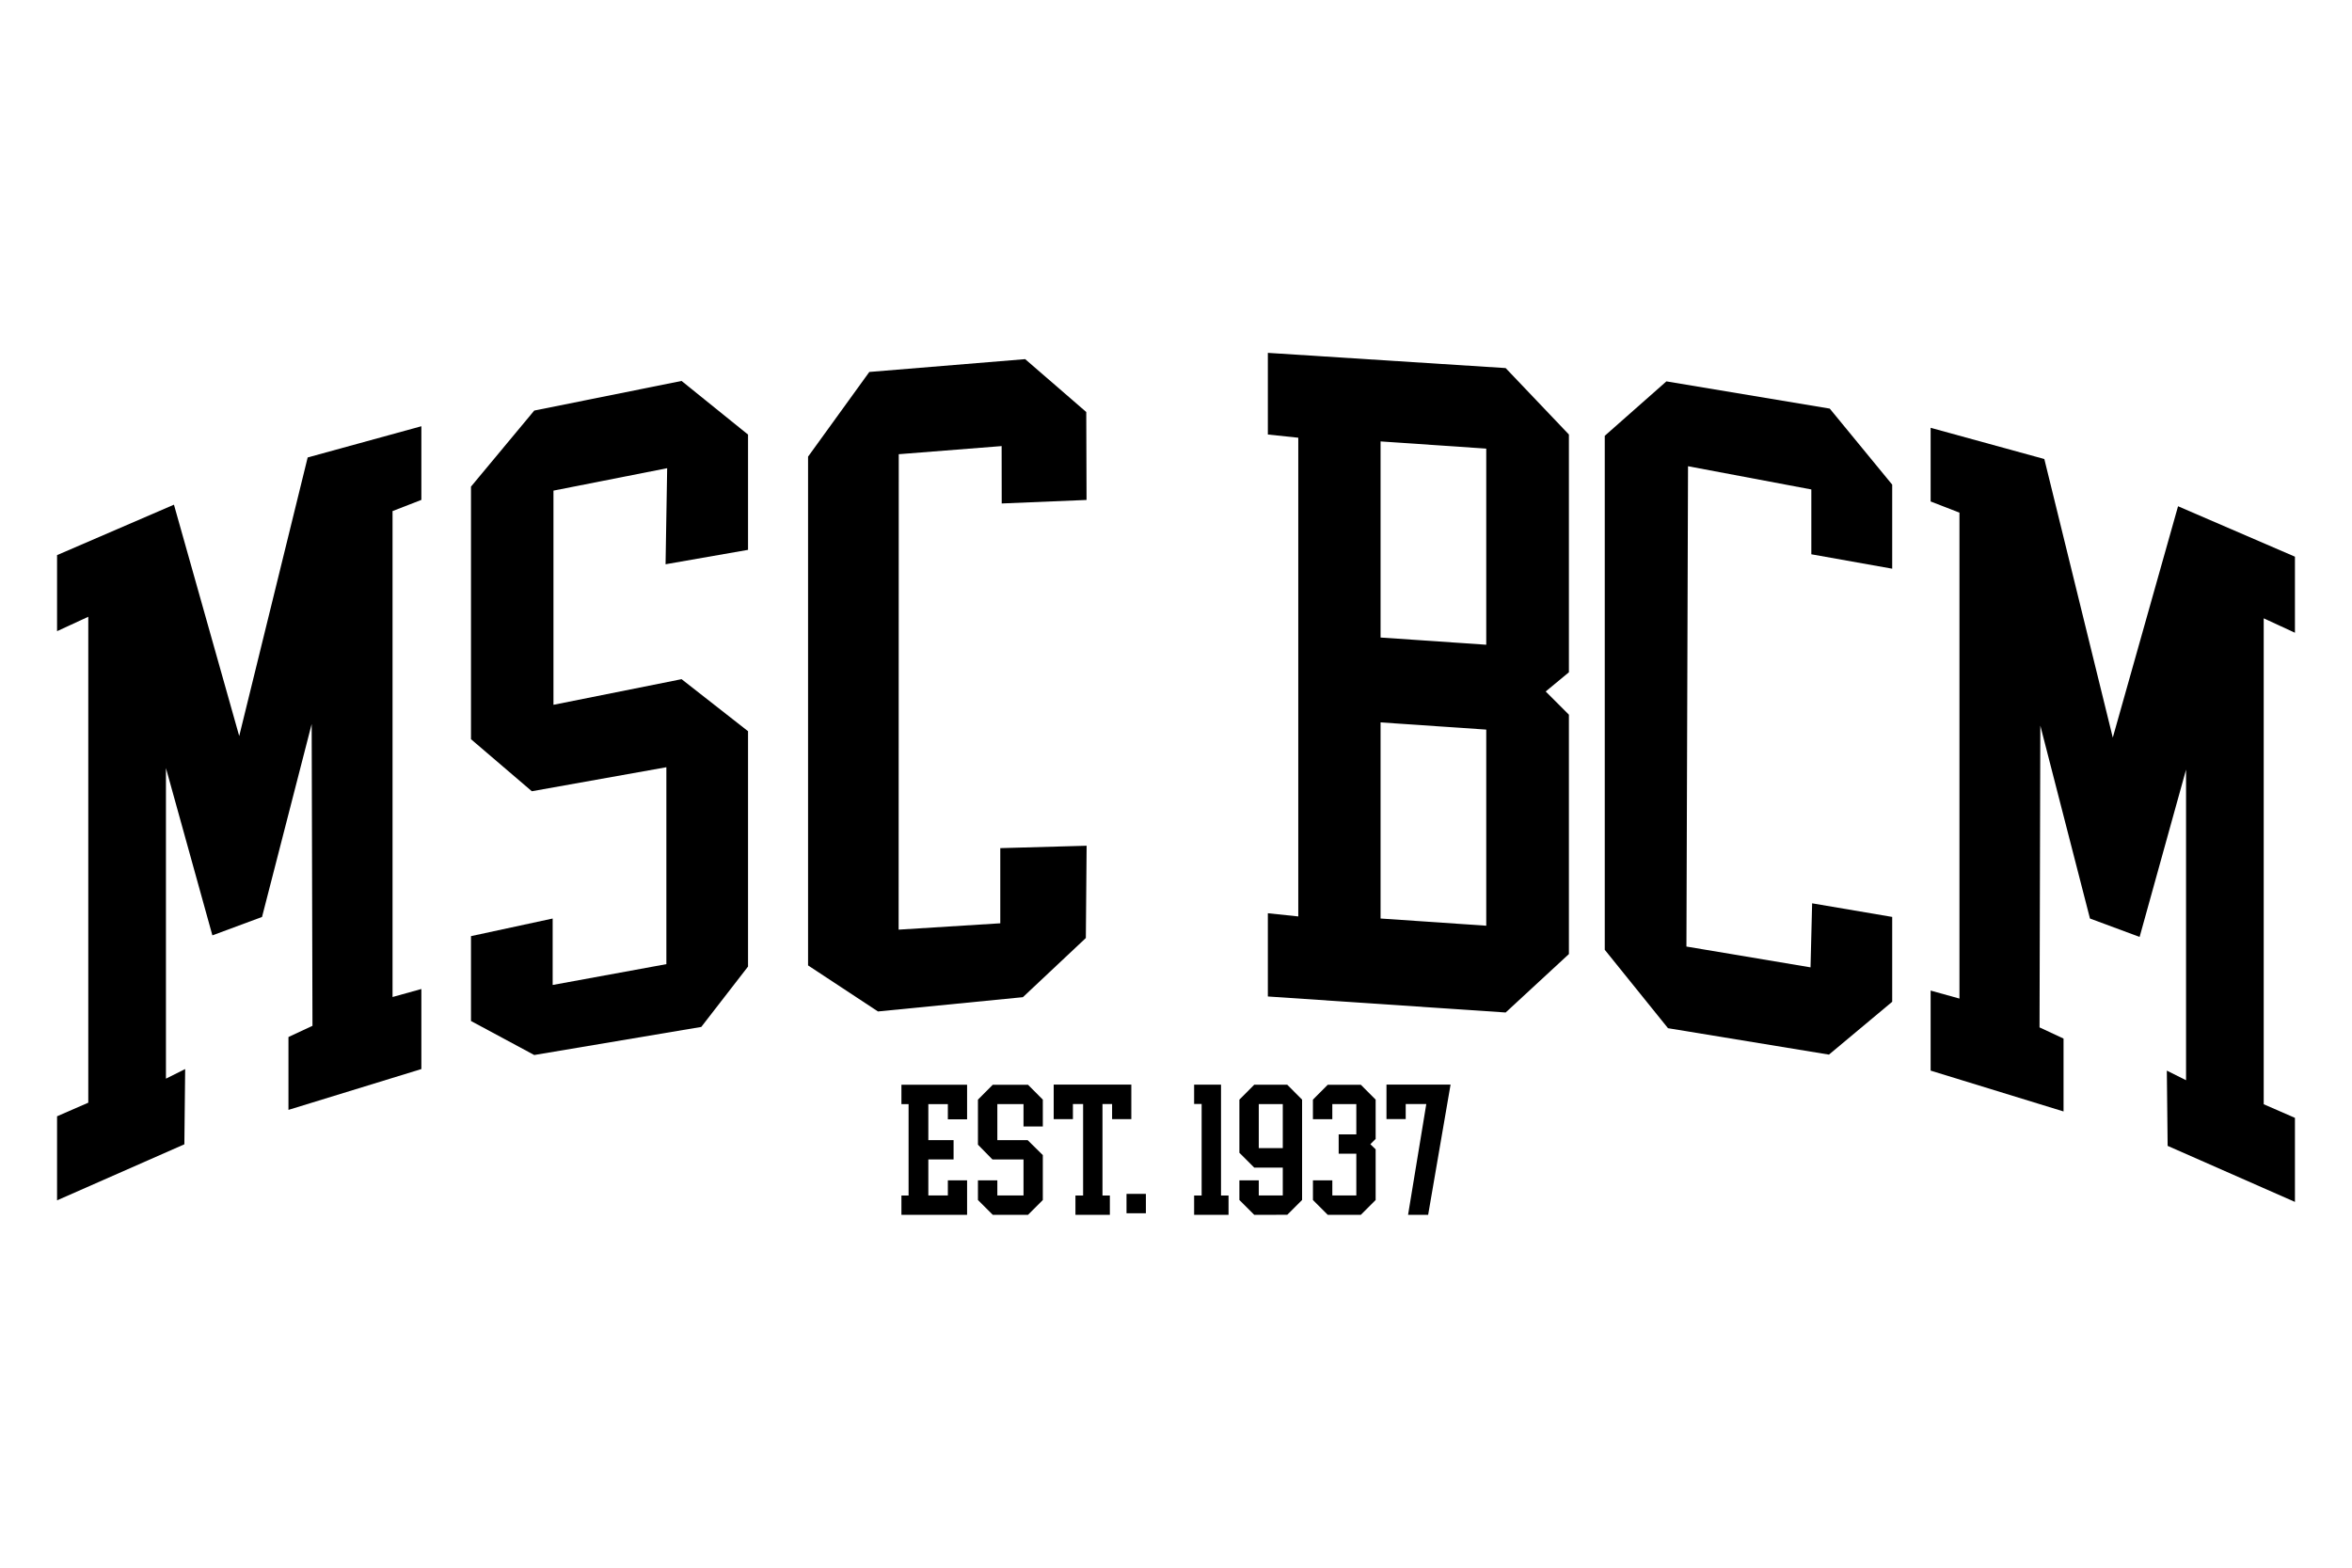 <?xml version="1.0" encoding="UTF-8" standalone="no"?><svg xmlns="http://www.w3.org/2000/svg" xmlns:xlink="http://www.w3.org/1999/xlink" fill="#000000" height="2000" viewBox="0 0 3000 2000" width="3000"><g data-name="Layer 2" fill="#000000"><path d="M1209,1525.11v-19.28h24.53v44h-83.75V1525.2h9.13V1408.6h-9.13v-24.72h83.75V1428H1209V1408.6H1184.1v45.94h32.2v24.63h-32.2v45.94Z"/><path d="M1311.22,1383.88l18.91,19v34.23H1305.5V1408.6h-33.39v45.94h38.65l19.37,19.09v57.29l-18.91,18.91h-44.93l-18.91-18.91v-25.09h24.73v19.28h33.39v-45.94h-39.67l-18.45-18.82v-57.47l18.91-19Z"/><path d="M1381.51,1408.51h-13v19.28H1344V1383.7H1443v44.09H1418.5v-19.28h-12.27V1525.2h9.41v24.63h-43.91V1525.2h9.78Z"/><path d="M1436.88,1523.11h24.72v24.72h-24.72Z"/><path d="M1523.11,1549.83V1525.2h9.59V1408.42h-9.59v-24.63h34.31V1525.2h9.6v24.63Z"/><path d="M1599.77,1549.83l-18.91-18.91v-25.09h24.72v19.28h30.62v-35.52h-36.43l-18.91-18.91v-67.8l18.91-19h42.15l18.91,19v128l-18.91,18.91Zm36.43-85.14V1408.6h-30.62v56.09Z"/><path d="M1735.74,1383.88l18.91,19V1453l-6.74,6.74,6.74,6.55v64.66l-18.91,18.91h-42.16l-18.91-18.91v-25.09h24.72v19.28H1730v-53.32h-22.51v-24.63H1730V1408.6h-30.63v19.28h-24.72v-25l18.91-19Z"/><path d="M1850.21,1383.7l-28.59,166.13H1796l23.25-141.32H1793v19.19h-24.54v-44Z"/><path d="M2310.37 624.42L2310.37 707.14 2413.52 725.52 2413.52 618.29 2333.86 521.27 2125.52 486.55 2046.88 555.99 2046.88 1211.69 2127.56 1311.74 2332.84 1345.44 2413.52 1278.03 2413.52 1169.78 2311.39 1152.42 2309.35 1234.12 2151.05 1207.57 2153.1 594.8 2310.37 624.42z"/><path d="M2462.54 545.78L2462.54 639.74 2499.31 654.03 2499.31 1273.95 2462.54 1263.74 2462.54 1365.86 2632.07 1417.95 2632.07 1325.01 2601.44 1310.71 2602.46 925.69 2665.78 1171.82 2729.1 1195.31 2788.33 981.86 2788.33 1378.12 2763.82 1365.86 2764.84 1461.86 2927.22 1533.35 2927.22 1426.12 2887.39 1408.76 2887.39 788.84 2927.22 807.23 2927.22 710.2 2778.12 645.86 2694.88 941.01 2607.56 585.61 2462.54 545.78z"/><path d="M2001.16,554.34l-80.68-84.76-303.32-19.41V554.34l38.81,4.09v610.72l-38.81-4.08v106.21l303.32,20.42,80.68-74.55V911.79l-29.61-29.62,29.61-24.51ZM1895.73,1181l-134.8-9.19V921.61l134.8,9.19Zm0-358.47-134.8-9.19V563.14l134.8,9.19Z"/><path d="M537.46 543.78L537.46 637.74 500.69 652.03 500.69 1271.95 537.46 1261.74 537.46 1363.86 367.93 1415.95 367.93 1323.01 398.56 1308.71 397.54 923.69 334.22 1169.82 270.9 1193.31 211.67 979.86 211.67 1376.12 236.18 1363.86 235.16 1459.86 72.78 1531.35 72.78 1424.12 112.61 1406.76 112.61 786.84 72.78 805.23 72.78 708.2 221.88 643.86 305.12 939.01 392.44 583.61 537.46 543.78z"/><path d="M1275.87 1177.91L1275.87 1082.02 1386 1078.96 1385 1196.68 1304.7 1272.17 1119.85 1290.38 1030.69 1231.64 1030.69 582.57 1108.82 474.53 1307.63 458.17 1385.53 525.66 1385.9 637.82 1277.7 642.31 1277.59 569.1 1146.37 579.46 1146.21 1186.01 1275.87 1177.91z"/><path d="M600.75 1194.29L600.75 1302.55 681.44 1345.95 894.48 1310.12 954.12 1233.1 954.12 932.84 869.35 866.46 705.95 899.14 705.95 625.91 850.97 597.31 848.93 719.86 954.12 701.48 954.12 554.42 869.35 485.99 681.44 523.78 600.75 620.8 600.75 943.05 678.37 1009.44 849.95 978.8 849.95 1230.03 704.93 1256.59 704.93 1171.82 600.75 1194.29z"/></g></svg>